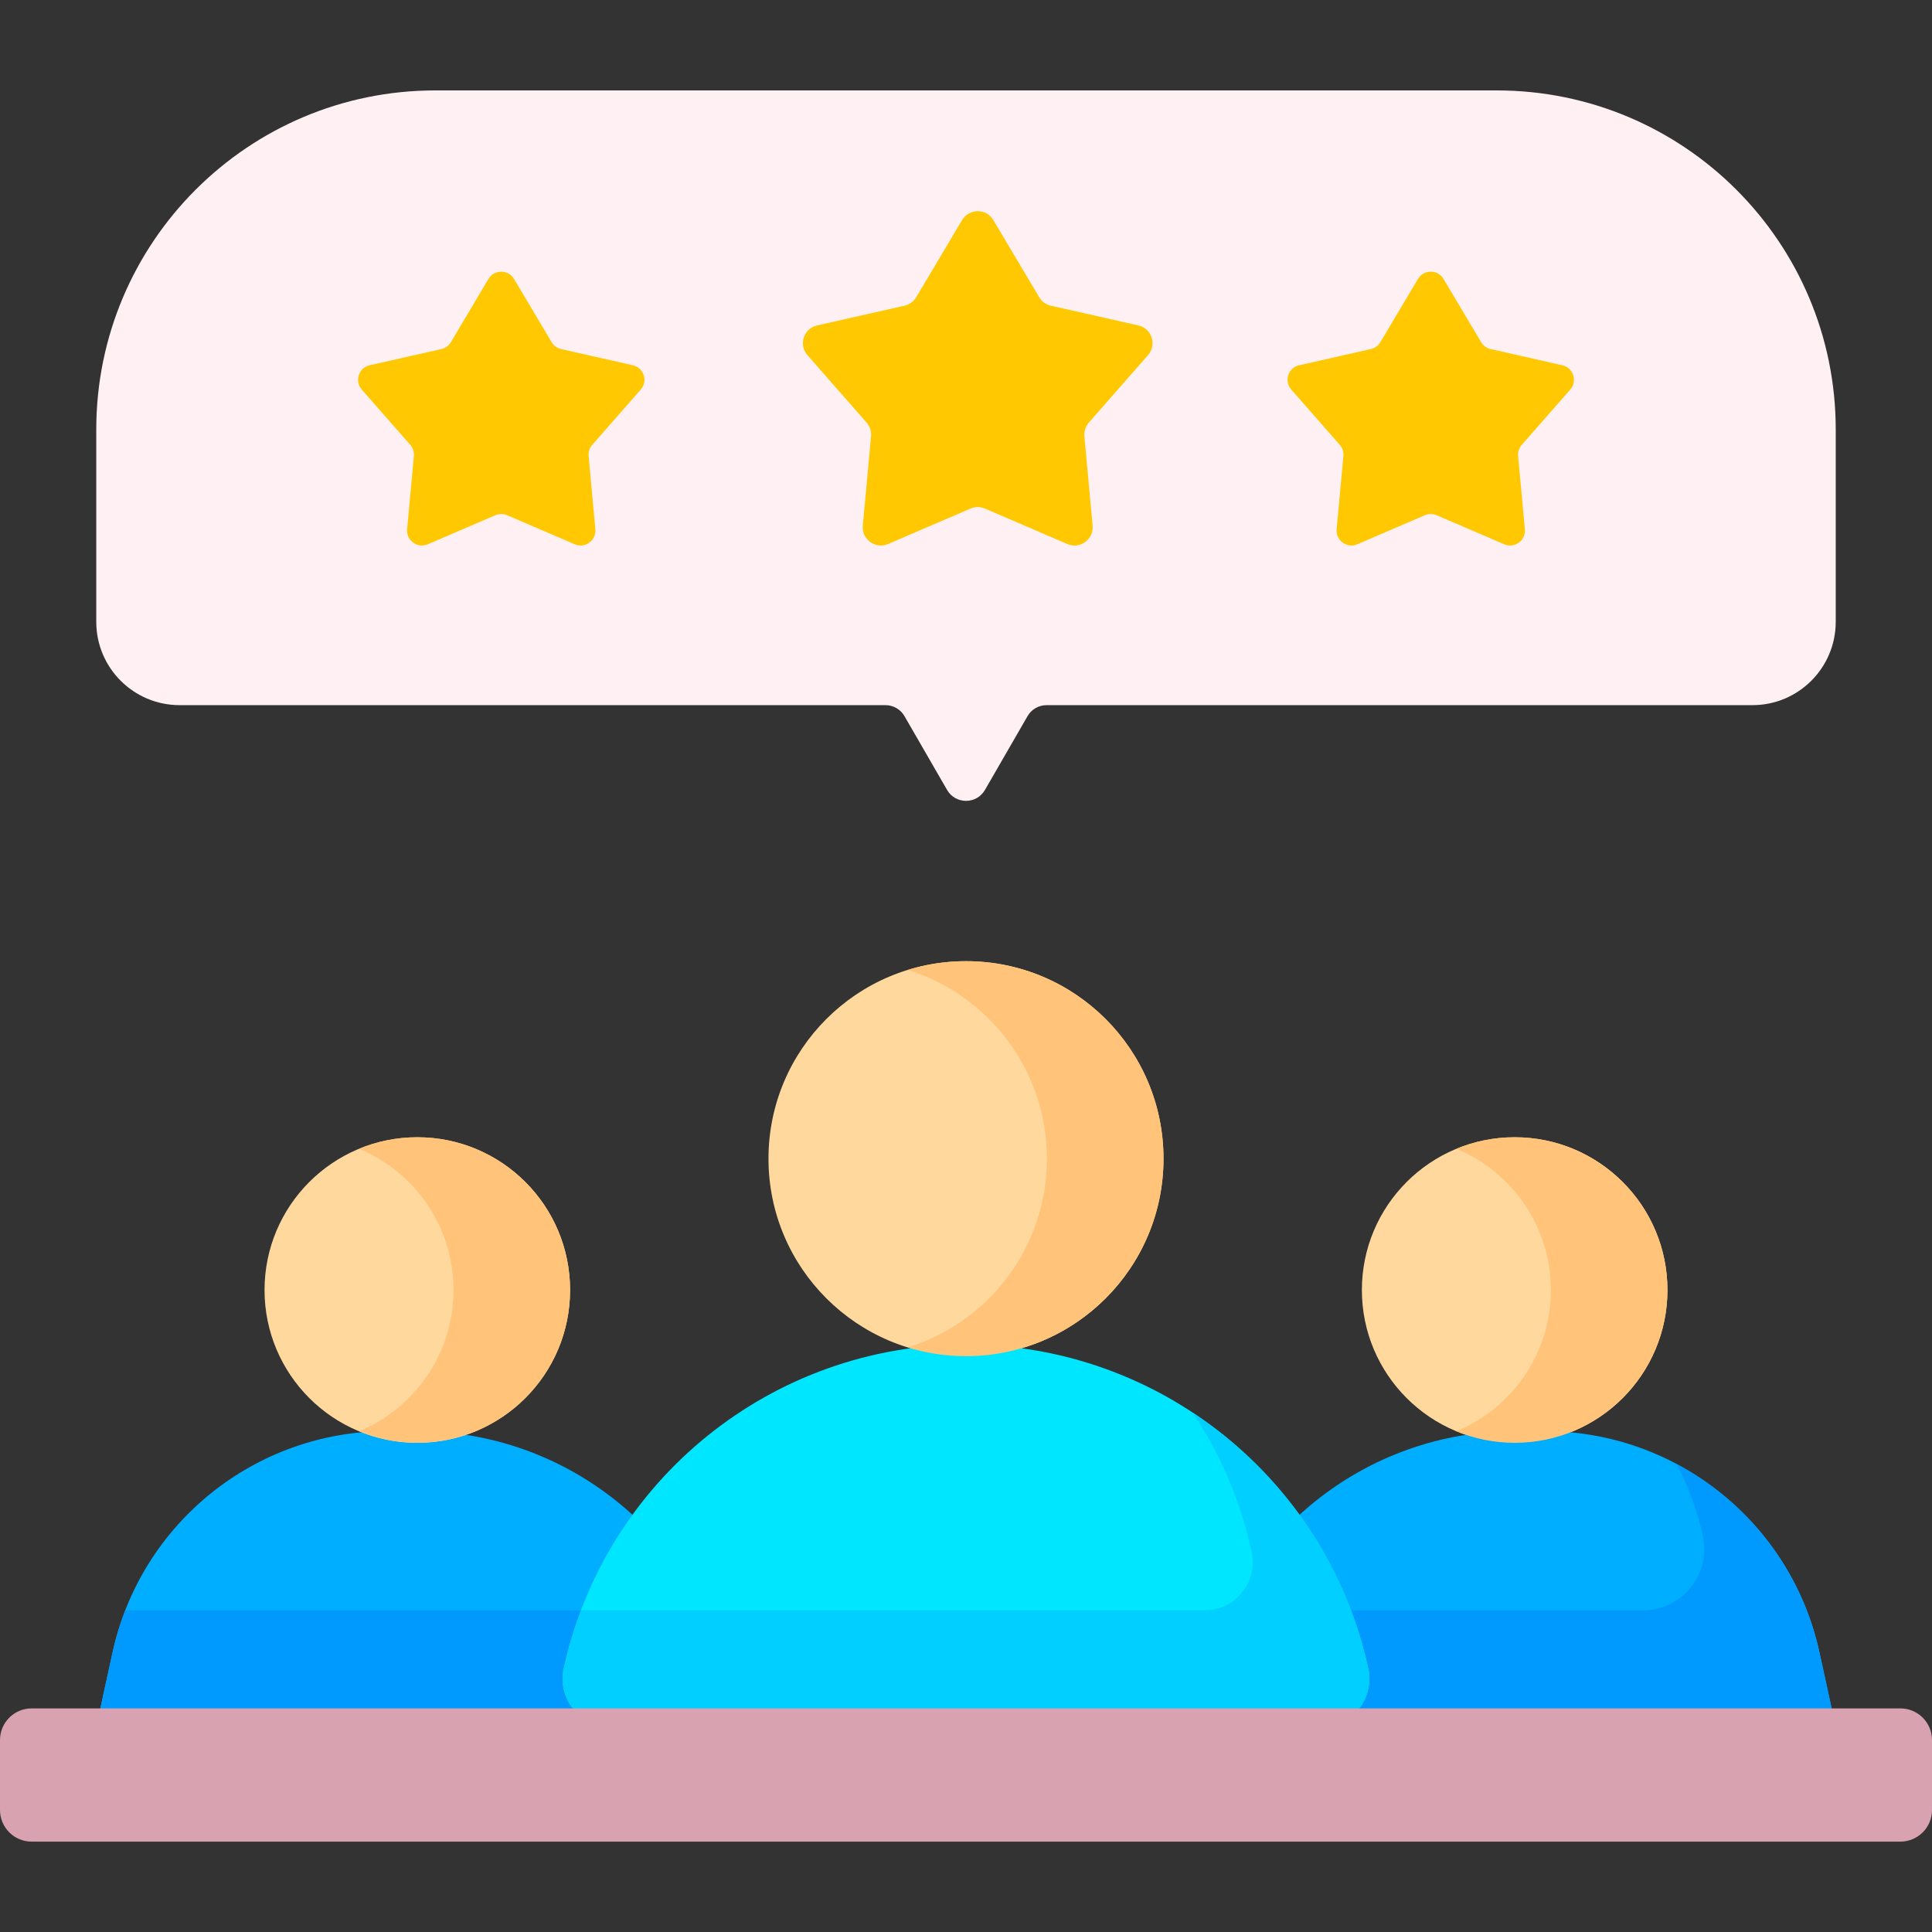 <svg width="64" height="64" viewBox="0 0 64 64" fill="none" xmlns="http://www.w3.org/2000/svg">
<rect x="0" y="0" width="64" height="64" fill="#333333" stroke="none"/>
<g clip-path="url(#clip0_2214_5600)">
<path d="M49.577 2.995H14.424C8.219 2.995 3.189 8.025 3.189 14.23V20.598C3.189 22.123 4.425 23.359 5.95 23.359H29.333C29.592 23.359 29.831 23.497 29.961 23.721L31.373 26.167C31.652 26.65 32.349 26.65 32.628 26.167L34.04 23.721C34.169 23.497 34.409 23.359 34.668 23.359H58.051C59.575 23.359 60.811 22.123 60.811 20.598V14.23C60.811 8.025 55.781 2.995 49.577 2.995Z" fill="#FFF0F3"/>
<path d="M32.905 7.29L34.425 9.846C34.509 9.988 34.648 10.089 34.809 10.126L37.71 10.781C38.155 10.882 38.33 11.421 38.029 11.764L36.068 14C35.959 14.124 35.906 14.287 35.921 14.452L36.194 17.413C36.236 17.867 35.776 18.201 35.358 18.021L32.626 16.846C32.474 16.781 32.302 16.781 32.15 16.846L29.418 18.021C28.999 18.201 28.54 17.867 28.582 17.413L28.855 14.452C28.87 14.287 28.817 14.124 28.708 14L26.747 11.764C26.446 11.421 26.621 10.882 27.066 10.781L29.967 10.126C30.128 10.089 30.267 9.988 30.351 9.846L31.871 7.29C32.104 6.898 32.672 6.898 32.905 7.29Z" fill="#FFC800"/>
<path d="M17.028 9.241L18.273 11.334C18.342 11.451 18.456 11.533 18.588 11.563L20.963 12.1C21.328 12.182 21.472 12.625 21.225 12.905L19.619 14.736C19.529 14.838 19.486 14.972 19.498 15.106L19.722 17.532C19.756 17.904 19.38 18.177 19.037 18.029L16.799 17.067C16.675 17.014 16.534 17.014 16.41 17.067L14.172 18.029C13.829 18.177 13.453 17.904 13.487 17.532L13.711 15.106C13.723 14.972 13.68 14.838 13.591 14.736L11.984 12.905C11.738 12.625 11.881 12.182 12.246 12.1L14.622 11.563C14.754 11.533 14.867 11.451 14.937 11.334L16.181 9.241C16.372 8.92 16.837 8.92 17.028 9.241Z" fill="#FFC800"/>
<path d="M46.972 9.241L45.727 11.334C45.658 11.451 45.544 11.533 45.413 11.563L43.037 12.1C42.672 12.182 42.529 12.625 42.775 12.905L44.382 14.736C44.471 14.838 44.514 14.972 44.502 15.106L44.278 17.532C44.244 17.904 44.62 18.177 44.963 18.029L47.201 17.067C47.325 17.014 47.466 17.014 47.59 17.067L49.828 18.029C50.171 18.177 50.547 17.904 50.513 17.532L50.289 15.106C50.277 14.972 50.321 14.838 50.41 14.736L52.016 12.905C52.263 12.625 52.119 12.182 51.754 12.1L49.379 11.563C49.247 11.533 49.133 11.451 49.064 11.334L47.819 9.241C47.628 8.92 47.163 8.92 46.972 9.241Z" fill="#FFC800"/>
<path d="M50.175 47.795C52.971 47.795 55.236 45.529 55.236 42.734C55.236 39.939 52.971 37.673 50.175 37.673C47.38 37.673 45.114 39.939 45.114 42.734C45.114 45.529 47.38 47.795 50.175 47.795Z" fill="#FFD89E"/>
<path d="M32 44.925C35.613 44.925 38.542 41.996 38.542 38.383C38.542 34.769 35.613 31.84 32 31.84C28.386 31.84 25.457 34.769 25.457 38.383C25.457 41.996 28.386 44.925 32 44.925Z" fill="#FFD89E"/>
<path d="M3.189 57.209H22.926C23.714 57.209 24.301 56.481 24.133 55.711C23.076 50.864 18.785 47.408 13.825 47.408H12.829C8.45 47.408 4.662 50.459 3.728 54.739L3.189 57.209Z" fill="#00AEFF"/>
<path d="M24.133 55.711C23.943 54.842 23.649 54.019 23.266 53.252C23.122 53.311 22.965 53.346 22.797 53.346H4.15C3.976 53.793 3.833 54.257 3.728 54.738L3.189 57.209H22.926C23.714 57.209 24.301 56.481 24.133 55.711Z" fill="#009AFF"/>
<path d="M60.811 57.209H41.075C40.286 57.209 39.7 56.481 39.868 55.711C40.925 50.864 45.215 47.408 50.176 47.408H51.171C55.551 47.408 59.339 50.459 60.272 54.739L60.811 57.209Z" fill="#00AEFF"/>
<path d="M60.272 54.738C59.672 51.989 57.893 49.748 55.536 48.496C55.927 49.232 56.224 50.029 56.409 50.875C56.686 52.145 55.718 53.346 54.419 53.346H40.689C40.329 54.087 40.05 54.877 39.868 55.711C39.7 56.481 40.286 57.209 41.075 57.209H60.811L60.272 54.738Z" fill="#009AFF"/>
<path d="M43.765 57.209H20.234C19.215 57.209 18.457 56.268 18.674 55.272C20.04 49.007 25.587 44.539 32 44.539C38.413 44.539 43.959 49.007 45.326 55.272C45.543 56.268 44.785 57.209 43.765 57.209Z" fill="#00E6FF"/>
<path d="M50.176 37.673C49.492 37.673 48.84 37.809 48.244 38.055C50.081 38.815 51.374 40.623 51.374 42.734C51.374 44.845 50.081 46.653 48.244 47.412C48.839 47.658 49.492 47.795 50.176 47.795C52.971 47.795 55.237 45.529 55.237 42.734C55.237 39.939 52.971 37.673 50.176 37.673Z" fill="#FFC479"/>
<path d="M32 31.84C31.328 31.84 30.679 31.942 30.068 32.13C32.739 32.954 34.679 35.441 34.679 38.383C34.679 41.324 32.739 43.811 30.068 44.635C30.679 44.824 31.328 44.925 32 44.925C35.614 44.925 38.543 41.996 38.543 38.383C38.543 34.769 35.614 31.84 32 31.84Z" fill="#FFC479"/>
<path d="M45.326 55.272C44.546 51.696 42.404 48.708 39.517 46.8C40.424 48.172 41.095 49.725 41.463 51.409C41.68 52.404 40.921 53.346 39.902 53.346H19.248C19.013 53.966 18.819 54.608 18.674 55.272C18.457 56.268 19.215 57.209 20.234 57.209H43.765C44.785 57.209 45.543 56.268 45.326 55.272Z" fill="#00CFFF"/>
<path d="M62.952 61.006H1.048C0.469 61.006 0 60.537 0 59.958V57.641C0 57.062 0.469 56.593 1.048 56.593H62.952C63.531 56.593 64 57.062 64 57.641V59.958C64 60.537 63.531 61.006 62.952 61.006Z" fill="#D9A2B1"/>
<path d="M13.824 47.795C16.619 47.795 18.885 45.529 18.885 42.734C18.885 39.939 16.619 37.673 13.824 37.673C11.029 37.673 8.763 39.939 8.763 42.734C8.763 45.529 11.029 47.795 13.824 47.795Z" fill="#FFD89E"/>
<path d="M13.824 37.673C13.14 37.673 12.488 37.809 11.893 38.055C13.729 38.815 15.022 40.623 15.022 42.734C15.022 44.845 13.729 46.653 11.893 47.412C12.488 47.658 13.14 47.795 13.824 47.795C16.619 47.795 18.885 45.529 18.885 42.734C18.885 39.939 16.619 37.673 13.824 37.673Z" fill="#FFC479"/>
</g>
<defs>
<clipPath id="clip0_2214_5600">
<rect width="64" height="64" fill="white"/>
</clipPath>
</defs>
</svg>
